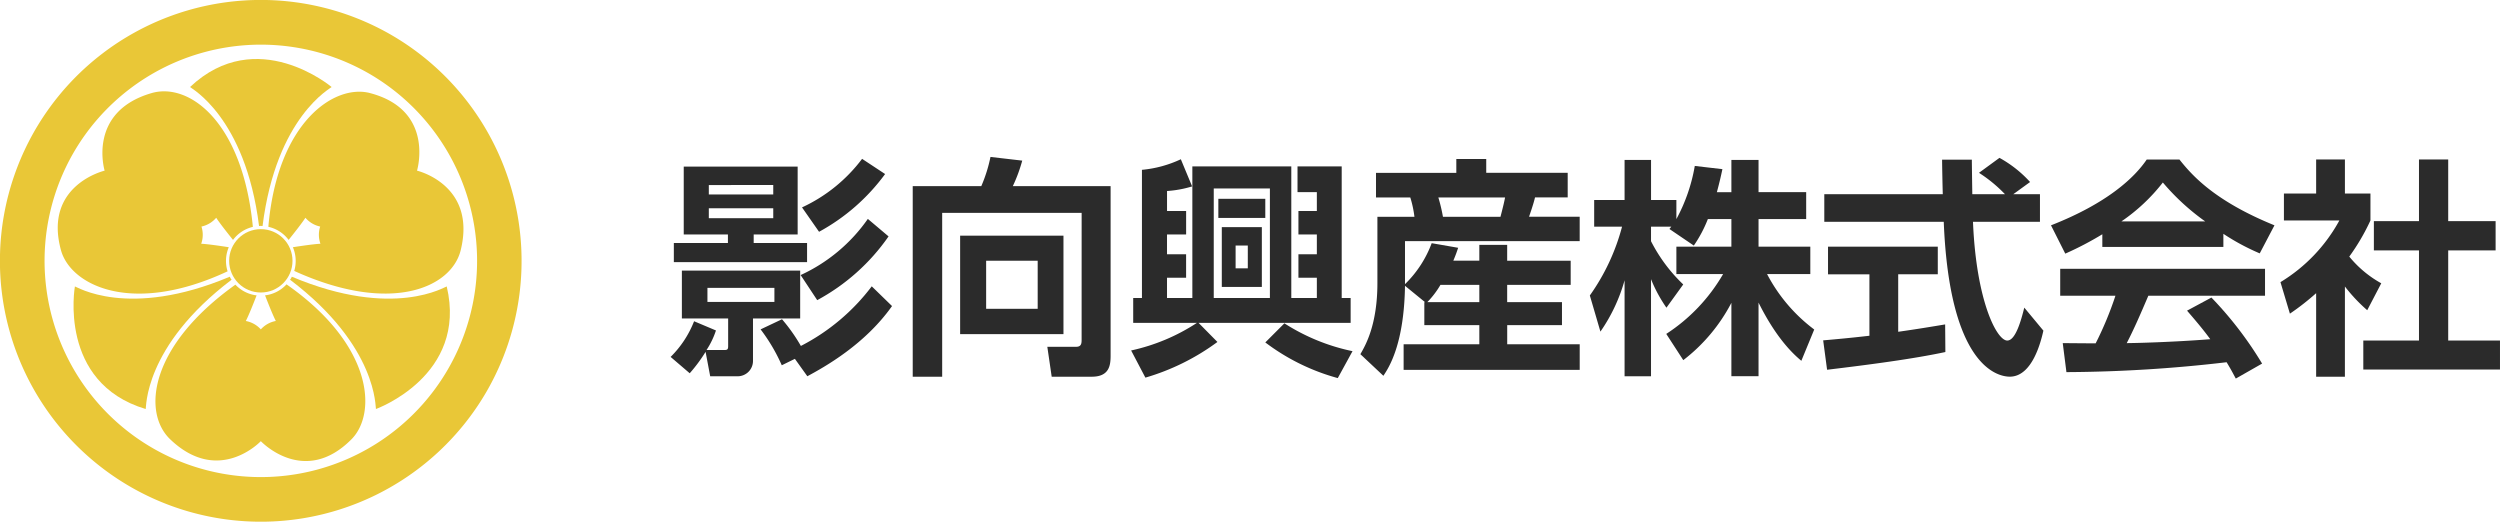 <svg xmlns="http://www.w3.org/2000/svg" width="335.472" height="70" viewBox="0 0 335.472 70"><defs><style>.a{fill:#2b2b2b;}.b{fill:#e9c737;}</style></defs><path class="a" d="M96.073,44.344a11.046,11.046,0,0,1-1.266,2.625h2.224c.524,0,.679,0,.679-.525V42.737H91.5V36.315h15.874v6.422h-6.331v5.652a2.06,2.06,0,0,1-2.193,2.1H95.3l-.618-3.274a21.04,21.04,0,0,1-2.13,2.872L89.99,47.894a13.753,13.753,0,0,0,3.149-4.786ZM91.75,22.356h15.286v9.11h-5.9v1.143H108.3v2.563H90.422V32.609h7.257V31.466H91.75Zm3.18,16.275v1.884h8.987V38.631Zm.185-13.8v1.267h8.647V24.826Zm0,3.12v1.328h8.647V27.946Zm11.55,20.2-1.76.864a23.641,23.641,0,0,0-2.841-4.817l2.872-1.359a23.1,23.1,0,0,1,2.532,3.583,27.86,27.86,0,0,0,9.511-8L119.7,41.07c-3.643,5.158-9.017,8.152-11.364,9.419Zm.772-11.241a22.369,22.369,0,0,0,9.018-7.535l2.779,2.347a27.555,27.555,0,0,1-9.573,8.554Zm.185-9.079a21.219,21.219,0,0,0,8.061-6.516l3.088,2.038a26.936,26.936,0,0,1-8.863,7.751Z"/><path class="a" d="M145.144,28.563H126.43V50.55h-3.953V24.981h9.2a19.7,19.7,0,0,0,1.234-3.922l4.262.494a20.842,20.842,0,0,1-1.266,3.428h13.124v22.76c0,1.3-.185,2.809-2.532,2.809h-5.374l-.586-4.014H144.4c.709,0,.74-.463.74-.958Zm-2.439,3.058V44.837H128.839V31.621Zm-10.376,3.366v6.454h6.917V34.987Z"/><path class="a" d="M153.236,39.989v-17.2a15.631,15.631,0,0,0,5.219-1.42l1.513,3.644a14.6,14.6,0,0,1-3.365.617v2.688h2.562v3.149H156.6v2.656h2.562v3.15H156.6v2.717H160V22.325h13.278V39.989h3.428V37.272h-2.471v-3.15h2.471V31.466h-2.471V28.317h2.471V25.784h-2.594V22.325h5.929V39.989h1.2v3.335H160.833l2.532,2.564a30.762,30.762,0,0,1-9.666,4.786l-1.914-3.644a26.306,26.306,0,0,0,8.832-3.706h-8.554V39.989Zm9.636-14.7v14.7h7.534V25.29Zm.617,1.39h6.3v2.562h-6.3Zm.463,3.8h5.374v8.029h-5.374Zm1.853,2.47v3.058h1.637V32.948Zm13.711,17.787a28.56,28.56,0,0,1-9.727-4.786l2.562-2.563a27.129,27.129,0,0,0,9.142,3.736Z"/><path class="a" d="M191.222,40.545l-2.687-2.193c-.124,7.876-2.162,10.963-2.9,12.075l-3.088-2.9c.68-1.175,2.285-3.923,2.285-9.543V29.089H189.8a14.3,14.3,0,0,0-.556-2.595h-4.6v-3.3h10.778V21.337h4.014V23.19h10.931v3.3h-4.385c-.216.927-.648,2.131-.8,2.595h6.794v3.273H188.535v5.774a14.968,14.968,0,0,0,3.582-5.5l3.551.619c-.185.555-.309.925-.648,1.729h3.489V32.855h3.737v2.132h8.523v3.242h-8.523v2.316H209.6v3.088h-7.349V46.2h9.728v3.428H188.35V46.2h10.159V43.633h-7.38V40.545Zm7.287,0V38.229h-5.218a12,12,0,0,1-1.761,2.316Zm-5.5-14.051a22.593,22.593,0,0,1,.618,2.595h7.721c.37-1.421.525-2.1.617-2.595Z"/><path class="a" d="M229.175,29.4a17.251,17.251,0,0,1-1.884,3.551l-3.273-2.223c.124-.155.186-.216.247-.308h-2.717v1.945a21.43,21.43,0,0,0,4.323,5.805l-2.254,3.119a19.148,19.148,0,0,1-2.069-3.829V50.489H218V37.611a22.754,22.754,0,0,1-3.242,6.887l-1.42-4.849a28.4,28.4,0,0,0,4.323-9.232H213.92V26.834H218V21.461h3.552v5.373h3.4V29.4a23.167,23.167,0,0,0,2.47-7.133l3.706.432c-.186.865-.339,1.574-.741,3.088h1.946V21.461h3.643v4.323h6.393V29.4h-6.393V33.1h6.948v3.675h-5.805a22.049,22.049,0,0,0,6.33,7.442l-1.729,4.2c-.833-.71-3.212-2.718-5.744-7.813v9.882h-3.643V40.637a23.211,23.211,0,0,1-6.455,7.69l-2.285-3.521a23.7,23.7,0,0,0,7.628-8.028h-6.269V33.1h7.381V29.4Z"/><path class="a" d="M244.649,45.672c1.79-.155,3.52-.31,6.206-.618V36.808H245.3V33.1h14.73v3.7h-5.312v7.721c2.625-.371,4.633-.711,6.3-.988l.03,3.705c-4.323.927-10.222,1.7-15.873,2.379Zm25.507-19.61h3.583v3.7h-8.987c.433,10.593,3.181,15.935,4.6,15.935,1.112,0,1.853-2.686,2.285-4.416l2.564,3.088c-.31,1.359-1.452,6.176-4.509,6.176-1.637,0-8.091-1.389-8.863-20.783H244.8v-3.7h15.9c-.03-.865-.092-3.984-.092-4.633H264.6c0,.5.032,2.656.062,4.633h4.386a18.971,18.971,0,0,0-3.491-2.872l2.749-2.007a15.885,15.885,0,0,1,4.108,3.242Z"/><path class="a" d="M282.109,31.435a42.837,42.837,0,0,1-4.973,2.6l-1.915-3.8c7.5-2.934,11.18-6.362,12.848-8.832h4.385c1.667,2.1,4.694,5.558,12.753,8.832L303.231,34a30.065,30.065,0,0,1-4.879-2.624v1.76H282.109ZM300.02,50.8c-.34-.617-.556-1.081-1.236-2.193a190.825,190.825,0,0,1-21.493,1.328l-.494-3.891c.4,0,3.7.031,4.416.031a45.839,45.839,0,0,0,2.656-6.393h-7.412V36.067h27.484V39.68H288.285c-1.174,2.749-1.946,4.509-2.9,6.362.988,0,6.145-.124,11.21-.525-.68-.927-1.483-1.945-3.12-3.829l3.273-1.76a49.289,49.289,0,0,1,6.8,8.862Zm-4.108-21.092a30.669,30.669,0,0,1-5.682-5.219,24.607,24.607,0,0,1-5.559,5.219Z"/><path class="a" d="M314.659,50.55H310.8V39.341a33.753,33.753,0,0,1-3.52,2.748l-1.267-4.23a21.953,21.953,0,0,0,7.906-8.277h-7.442V25.969H310.8V21.4h3.861v4.57h3.427v3.613a28.729,28.729,0,0,1-2.841,4.849,14.736,14.736,0,0,0,4.292,3.582l-1.884,3.613a21.776,21.776,0,0,1-2.994-3.181ZM324.6,21.4h3.922v8.276h6.361V33.6h-6.361V45.7h6.948v3.891H317.129V45.7H324.6V33.6h-6.053V29.675H324.6Z"/><path class="b" d="M55.96,22.9S58.4,14.791,49.652,12.49C44.927,11.247,37.23,16.3,36.01,30.435a4.649,4.649,0,0,1,2.719,1.757c.781-.97,1.8-2.269,2.255-2.971a3.585,3.585,0,0,0,1.981,1.18A3.591,3.591,0,0,0,43,32.708c-.834.04-2.47.275-3.7.466a4.657,4.657,0,0,1,.182,3.181c12.9,5.874,21.093,2.294,22.342-2.789C63.978,24.783,55.96,22.9,55.96,22.9Z"/><path class="b" d="M38.448,38.157a4.652,4.652,0,0,1-2.881,1.477c.45,1.161,1.064,2.7,1.446,3.438A3.584,3.584,0,0,0,35,44.2a3.584,3.584,0,0,0-2.013-1.125c.382-.742,1-2.277,1.446-3.438A4.662,4.662,0,0,1,31.587,38.2c-11.537,8.235-12.532,17.12-8.755,20.743C29.359,65.2,35,59.2,35,59.2s5.8,6.166,12.168-.258C50.607,55.473,50.078,46.281,38.448,38.157Z"/><path class="b" d="M30.7,33.174c-1.231-.191-2.867-.426-3.7-.466a3.591,3.591,0,0,0,.032-2.307,3.585,3.585,0,0,0,1.981-1.18c.452.7,1.474,2,2.255,2.971a4.657,4.657,0,0,1,2.663-1.748C32.571,16.335,25.375,11.031,20.348,12.49,11.663,15.012,14.04,22.9,14.04,22.9S5.8,24.841,8.18,33.566c1.286,4.714,9.512,8.851,22.361,2.842A4.653,4.653,0,0,1,30.7,33.174Z"/><path class="b" d="M65.317,52.5A35.007,35.007,0,1,1,52.5,4.683,35.047,35.047,0,0,1,65.317,52.5ZM9.868,20.49A29.02,29.02,0,1,0,49.51,9.868,29.053,29.053,0,0,0,9.868,20.49Z"/><path class="b" d="M25.5,11.677c0,.111,7.405,3.867,9.263,18.656.079,0,.154-.024.234-.024s.155.02.234.024C37.092,15.544,44.5,11.788,44.5,11.677,44.5,11.677,34.474,3.218,25.5,11.677Z"/><path class="b" d="M59.946,38.437c-.1-.056-7.051,4.479-20.787-1.306-.036.07-.056.145-.1.214s-.094.125-.137.191c11.878,9,11.428,17.294,11.525,17.35C50.45,54.886,62.788,50.435,59.946,38.437Z"/><path class="b" d="M30.938,37.345c-.04-.069-.061-.144-.1-.214-13.736,5.785-20.691,1.25-20.787,1.306,0,0-2.315,12.91,9.5,16.449.1-.056-.353-8.346,11.525-17.35C31.032,37.47,30.978,37.415,30.938,37.345Z"/><circle class="b" cx="35" cy="35" r="4.251"/></svg>